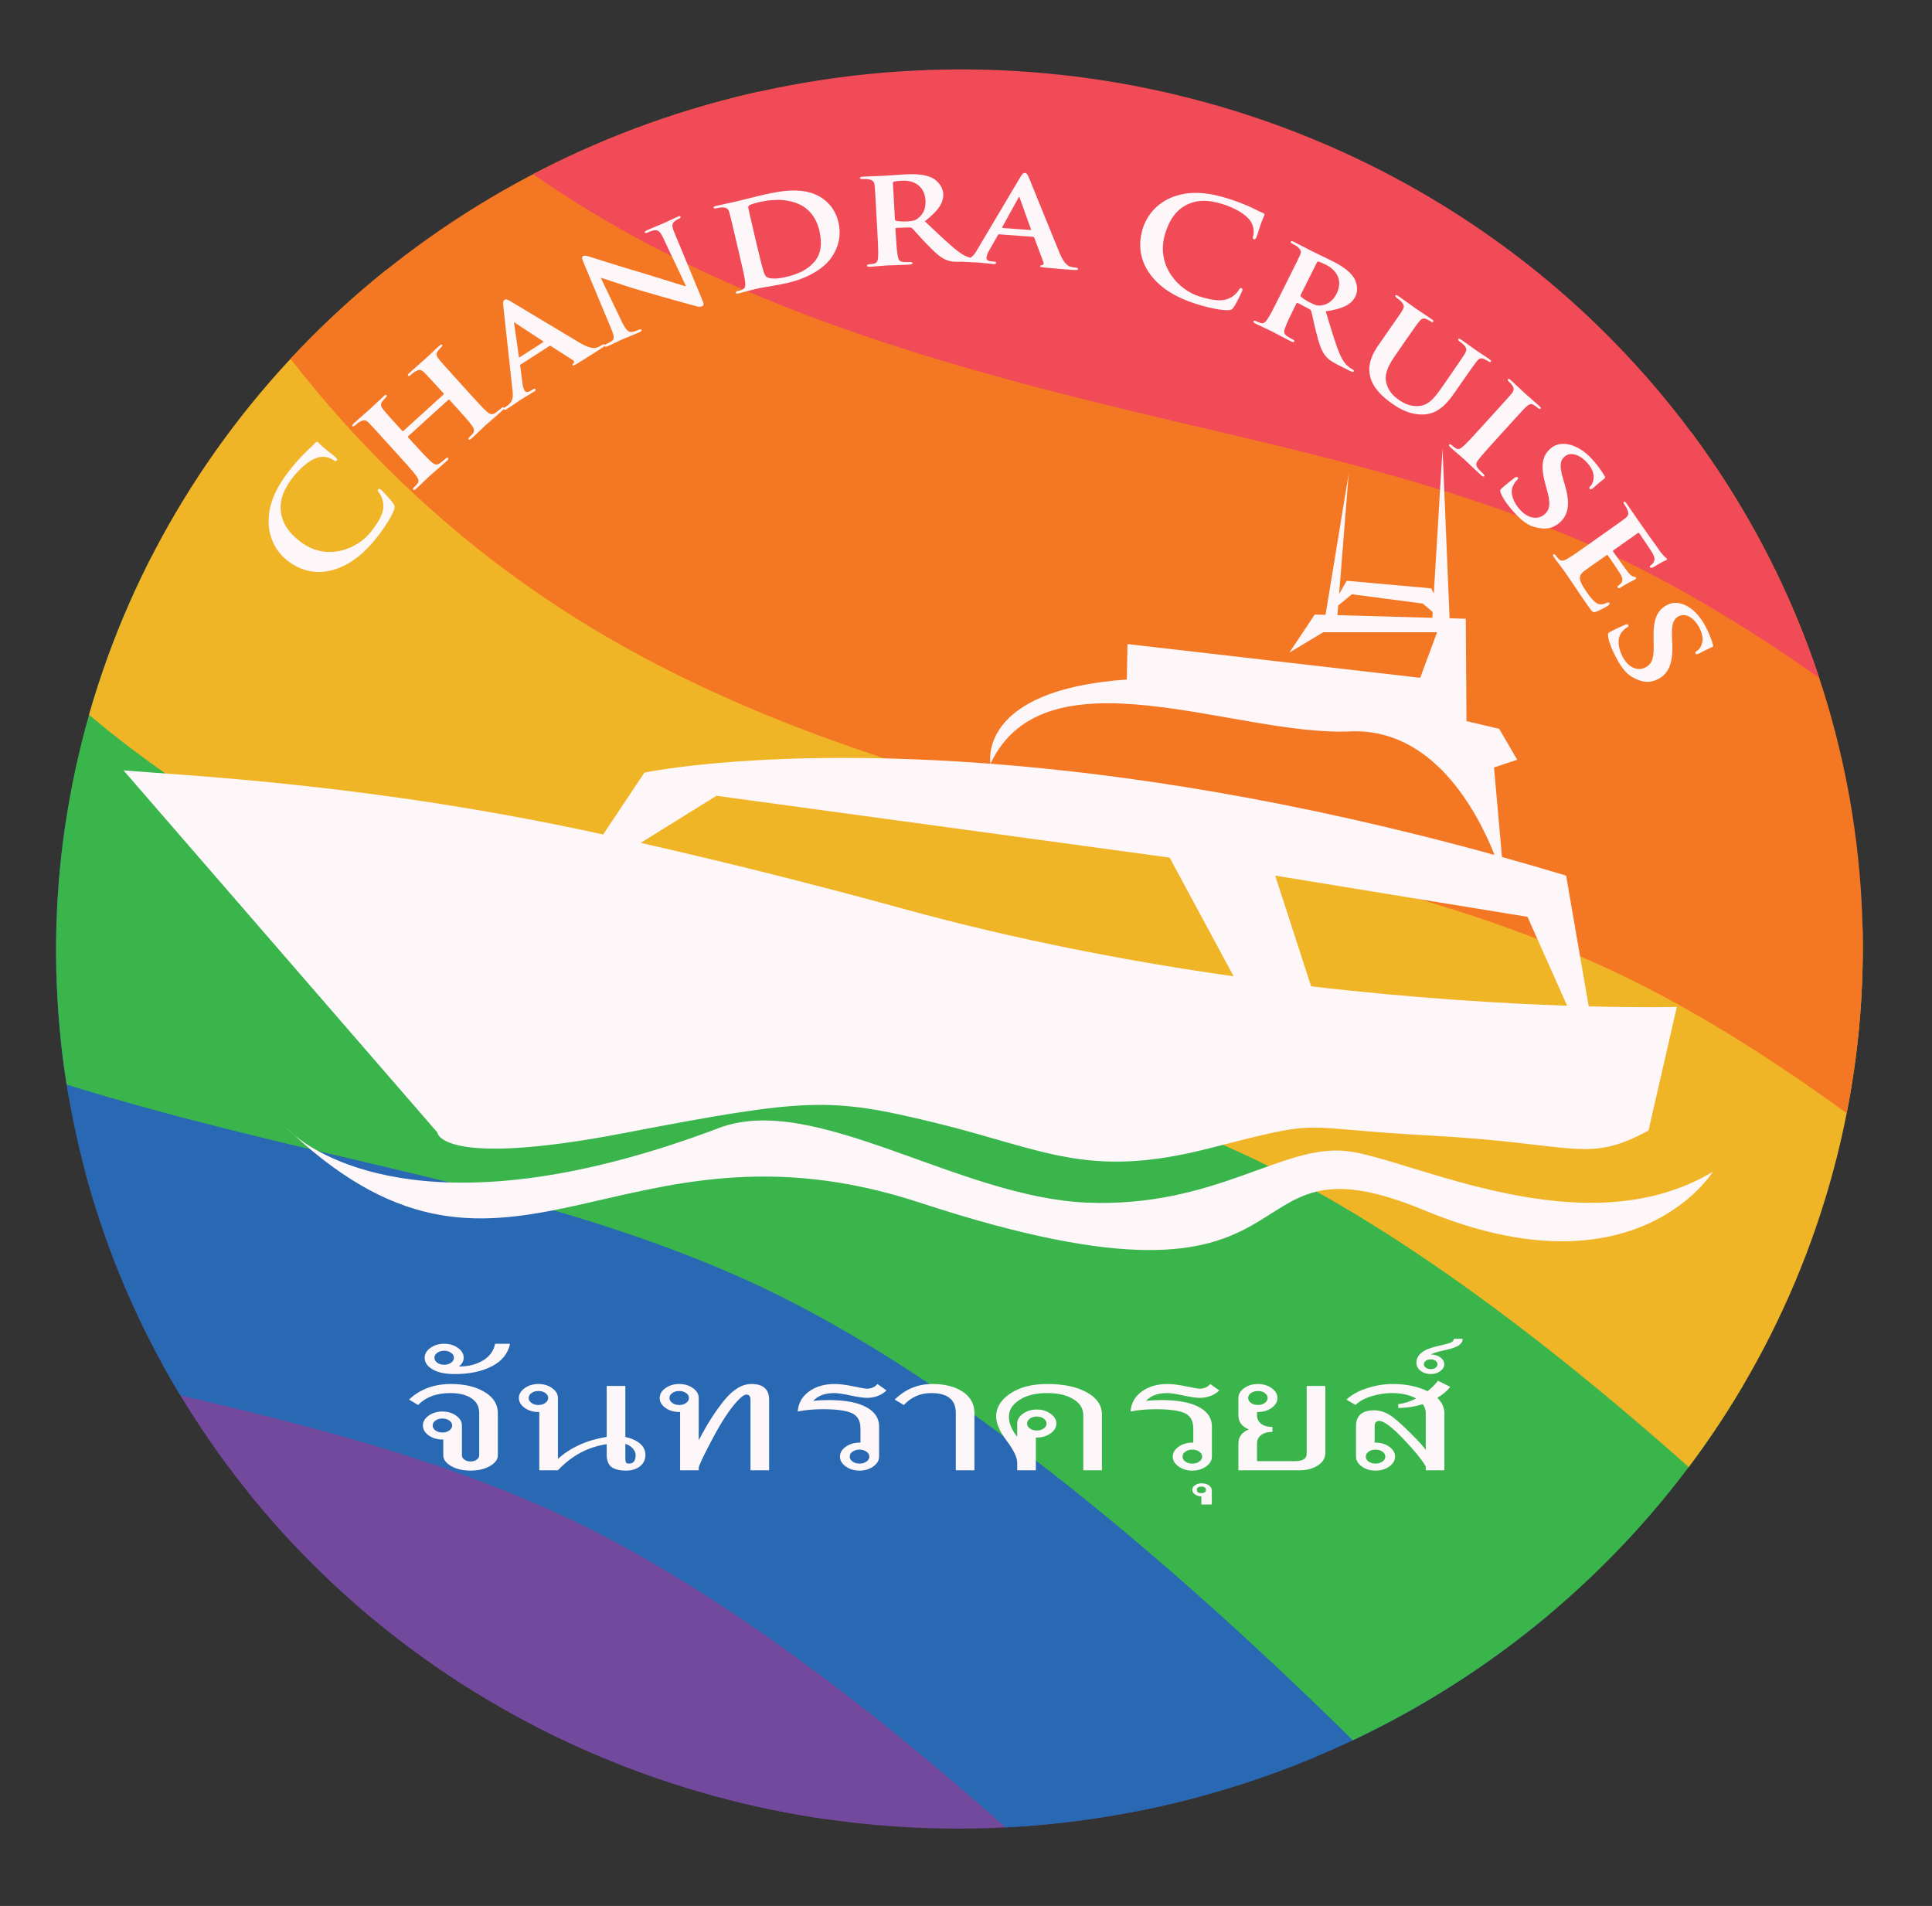 <?xml version="1.0" encoding="UTF-8" standalone="no"?> <svg xmlns="http://www.w3.org/2000/svg" xmlns:xlink="http://www.w3.org/1999/xlink" xmlns:serif="http://www.serif.com/" width="100%" height="100%" viewBox="0 0 220 217" version="1.1" xml:space="preserve" style="fill-rule:evenodd;clip-rule:evenodd;stroke-linejoin:round;stroke-miterlimit:2;"><rect x="0" y="0" width="220" height="217" fill="#333333" stroke="none"/> <g transform="matrix(1,0,0,1,-1269,-490)"> <g id="Artboard4" transform="matrix(1,0,0,1,-0.219,-0.191)"> <rect x="1269.22" y="490.191" width="219.804" height="216.151" style="fill:none;"></rect> <g transform="matrix(-0.18,-0.94,1.028,-0.188,1296.33,714.431)"> <ellipse cx="103.983" cy="98.112" rx="104.705" ry="98.371" style="fill:none;"></ellipse> <clipPath id="_clip1"> <ellipse cx="103.983" cy="98.112" rx="104.705" ry="98.371"></ellipse> </clipPath> <g clip-path="url(#_clip1)"> <g transform="matrix(-1.224,6.127,-9.14,-1.597,6732.53,-4678.48)"> <clipPath id="_clip2"> <path d="M902.934,597.81C904.275,599.903 906.015,601.838 908.824,603.242C913.856,605.758 920.631,605.691 926.662,607.702C932.499,609.648 939.853,614.802 946.537,620.675"></path> </clipPath> <g clip-path="url(#_clip2)"> <g> <path d="M902.934,597.81C904.275,599.903 906.015,601.838 908.824,603.242C913.856,605.758 920.631,605.691 926.662,607.702C932.499,609.648 939.853,614.802 946.537,620.675" style="fill:rgb(114,73,157);"></path> </g> </g> <path d="M898.75,599.25C897.666,597.558 898.661,595.538 900.97,594.743C903.279,593.949 906.034,594.678 907.119,596.371C908.114,597.925 909.342,599.4 911.429,600.443C913.491,601.474 915.94,601.919 918.462,602.37C921.813,602.968 925.291,603.522 928.575,604.617C934.863,606.713 942.887,612.179 950.086,618.504C951.721,619.94 951.457,622.079 949.498,623.277C947.539,624.475 944.622,624.281 942.988,622.845C936.818,617.425 930.136,612.582 924.749,610.786C922.002,609.871 919.077,609.454 916.275,608.954C912.643,608.306 909.189,607.526 906.219,606.041C902.688,604.276 900.435,601.882 898.75,599.25Z" style="fill:rgb(114,73,157);"></path> </g> <g transform="matrix(-1.224,6.127,-9.14,-1.597,6761.26,-4647.29)"> <path d="M902.934,597.81C904.275,599.903 906.015,601.838 908.824,603.242C913.856,605.758 920.631,605.691 926.662,607.702C932.499,609.648 939.853,614.802 946.537,620.675" style="fill:rgb(41,105,179);"></path> <path d="M898.75,599.25C897.666,597.558 898.661,595.538 900.97,594.743C903.279,593.949 906.034,594.678 907.119,596.371C908.114,597.925 909.342,599.4 911.429,600.443C913.491,601.474 915.94,601.919 918.462,602.37C921.813,602.968 925.291,603.522 928.575,604.617C934.863,606.713 942.887,612.179 950.086,618.504C951.721,619.94 951.457,622.079 949.498,623.277C947.539,624.475 944.622,624.281 942.988,622.845C936.818,617.425 930.136,612.582 924.749,610.786C922.002,609.871 919.077,609.454 916.275,608.954C912.643,608.306 909.189,607.526 906.219,606.041C902.688,604.276 900.435,601.882 898.75,599.25Z" style="fill:rgb(41,105,179);"></path> </g> <g transform="matrix(-1.224,6.127,-9.14,-1.597,6784.14,-4621.8)"> <path d="M898.75,599.25C897.666,597.558 898.661,595.538 900.97,594.743C903.279,593.949 906.034,594.678 907.119,596.371C908.114,597.925 909.342,599.4 911.429,600.443C913.491,601.474 915.94,601.919 918.462,602.37C921.813,602.968 925.291,603.522 928.575,604.617C934.863,606.713 942.887,612.179 950.086,618.504C951.721,619.94 951.457,622.079 949.498,623.277C947.539,624.475 944.622,624.281 942.988,622.845C936.818,617.425 930.136,612.582 924.749,610.786C922.002,609.871 919.077,609.454 916.275,608.954C912.643,608.306 909.189,607.526 906.219,606.041C902.688,604.276 900.435,601.882 898.75,599.25Z" style="fill:rgb(58,181,76);"></path> </g> <g transform="matrix(-1.224,6.127,-9.14,-1.597,6788.87,-4566.84)"> <path d="M898.75,599.25C897.666,597.558 898.661,595.538 900.97,594.743C903.279,593.949 906.034,594.678 907.119,596.371C908.114,597.925 909.342,599.4 911.429,600.443C913.491,601.474 915.94,601.919 918.462,602.37C921.813,602.968 925.291,603.522 928.575,604.617C934.863,606.713 942.887,612.179 950.086,618.504C951.721,619.94 951.457,622.079 949.498,623.277C947.539,624.475 944.622,624.281 942.988,622.845C936.818,617.425 930.136,612.582 924.749,610.786C922.002,609.871 919.077,609.454 916.275,608.954C912.643,608.306 909.189,607.526 906.219,606.041C902.688,604.276 900.435,601.882 898.75,599.25Z" style="fill:rgb(240,180,39);"></path> </g> <g transform="matrix(-1.224,6.127,-9.14,-1.597,6802.64,-4523.88)"> <path d="M898.75,599.25C897.666,597.558 898.661,595.538 900.97,594.743C903.279,593.949 906.034,594.678 907.119,596.371C908.114,597.925 909.342,599.4 911.429,600.443C913.491,601.474 915.94,601.919 918.462,602.37C921.813,602.968 925.291,603.522 928.575,604.617C934.863,606.713 942.887,612.179 950.086,618.504C951.721,619.94 951.457,622.079 949.498,623.277C947.539,624.475 944.622,624.281 942.988,622.845C936.818,617.425 930.136,612.582 924.749,610.786C922.002,609.871 919.077,609.454 916.275,608.954C912.643,608.306 909.189,607.526 906.219,606.041C902.688,604.276 900.435,601.882 898.75,599.25Z" style="fill:rgb(244,120,36);"></path> </g> <g transform="matrix(-1.224,6.127,-9.14,-1.597,6851.3,-4515.37)"> <path d="M898.75,599.25C897.666,597.558 898.661,595.538 900.97,594.743C903.279,593.949 906.034,594.678 907.119,596.371C908.114,597.925 909.342,599.4 911.429,600.443C913.491,601.474 915.94,601.919 918.462,602.37C921.813,602.968 925.291,603.522 928.575,604.617C934.863,606.713 942.887,612.179 950.086,618.504C951.721,619.94 951.457,622.079 949.498,623.277C947.539,624.475 944.622,624.281 942.988,622.845C936.818,617.425 930.136,612.582 924.749,610.786C922.002,609.871 919.077,609.454 916.275,608.954C912.643,608.306 909.189,607.526 906.219,606.041C902.688,604.276 900.435,601.882 898.75,599.25Z" style="fill:rgb(240,75,87);"></path> </g> </g> </g> <g transform="matrix(1.117,0,0,1.117,1269.01,490.93)"> <path d="M61.675,84.397L65.879,78.091C65.879,78.091 78.358,75.444 101.159,77.185C114.766,78.224 132.049,80.826 152.551,86.485C150.72,81.899 146.207,73.509 137.795,73.891C126.247,74.416 106.78,65.255 101.159,77.185C101.159,77.185 99.712,69.661 115.059,68.603L115.126,64.988L144.969,68.428L146.69,63.784L135.079,63.784L131.639,65.848L134.219,61.977L135.318,62.008L137.677,47.646L136.703,59.869L137.487,58.537L146.087,59.311L146.355,59.836L147.245,45.066L147.962,62.361L149.614,62.407L149.686,72.84C150.772,73.09 151.883,73.353 153.018,73.629L154.856,76.778L152.493,77.566L153.305,86.695C155.449,87.292 157.629,87.923 159.843,88.589L162.146,101.916C167.825,102.065 171.129,101.975 171.129,101.975L168.241,114.573C161.942,117.986 160.892,115.886 146.194,115.098C131.496,114.311 135.696,113.261 123.36,116.411C111.024,119.56 106.605,116.478 95.538,113.786C84.789,111.171 82.549,111.232 63.78,114.836C44.99,118.444 44.759,114.753 44.759,114.753L12.78,77.863C19.572,78.429 38.291,79.266 61.675,84.397ZM159.948,101.85L155.906,92.789L130.184,88.589L133.848,99.875C144.327,101.095 153.385,101.626 159.948,101.85ZM125.952,98.855L119.423,86.752L73.228,80.453L65.499,85.25C73.658,87.1 82.644,89.326 92.388,92.001C104.007,95.191 115.494,97.369 125.952,98.855ZM146.206,62.312L146.242,61.724L145.227,60.859L138.003,59.913L136.608,61.056L136.53,62.042L146.206,62.312ZM30.099,114.969C29.62,114.567 29.396,114.311 29.396,114.311C29.632,114.535 29.866,114.755 30.099,114.969ZM30.099,114.969C32.977,117.383 45.079,125.061 73.491,114.311C83.202,110.636 97.9,121.398 111.024,121.923C124.147,122.448 130.971,115.886 137.533,116.673C144.094,117.461 161.68,126.647 174.803,118.773C174.803,118.773 166.929,131.634 145.407,122.71C123.885,113.786 136.991,136.058 93.963,121.923C63.221,111.823 52.105,135.215 30.099,114.969Z" style="fill:rgb(254,247,250);"></path> </g> <g transform="matrix(0.65,0,0,0.54,1278.19,537.78)"> <path d="M73.413,218.72C73.413,219.592 72.95,220.346 72.024,220.984C71.098,221.621 69.969,221.939 68.635,221.939C67.288,221.939 66.155,221.621 65.236,220.984C64.317,220.346 63.857,219.592 63.857,218.72L63.857,215.383L63.702,215.383C62.77,215.383 61.967,215.093 61.294,214.511C60.62,213.93 60.284,213.237 60.284,212.432C60.284,211.627 60.62,210.934 61.294,210.353C61.967,209.772 62.77,209.481 63.702,209.481C64.634,209.481 65.437,209.772 66.11,210.353C66.783,210.934 67.12,211.627 67.12,212.432L67.12,218.72C67.12,219.078 67.269,219.382 67.567,219.634C67.865,219.885 68.221,220.011 68.635,220.011C69.049,220.011 69.405,219.885 69.703,219.634C70.001,219.382 70.15,219.078 70.15,218.72L70.15,209.783C70.15,208.441 69.693,207.407 68.781,206.681C67.868,205.954 66.628,205.591 65.061,205.591C62.666,205.591 60.795,206.429 59.449,208.106L57.856,206.966C59.772,204.775 62.226,203.679 65.217,203.679C67.573,203.679 69.528,204.238 71.082,205.356C72.636,206.474 73.413,207.961 73.413,209.816L73.413,218.72ZM63.702,213.908C64.181,213.908 64.586,213.762 64.916,213.472C65.246,213.181 65.411,212.834 65.411,212.432C65.411,212.018 65.246,211.669 64.916,211.384C64.586,211.099 64.181,210.956 63.702,210.956C63.223,210.956 62.818,211.099 62.488,211.384C62.158,211.669 61.993,212.018 61.993,212.432C61.993,212.834 62.158,213.181 62.488,213.472C62.818,213.762 63.223,213.908 63.702,213.908ZM75.549,195.195C75.2,197.252 74.144,198.83 72.383,199.932C70.622,201.033 68.454,201.583 65.877,201.583C64.207,201.583 62.909,201.253 61.983,200.594C61.057,199.934 60.594,199.118 60.594,198.146C60.594,197.341 60.931,196.648 61.604,196.067C62.278,195.485 63.08,195.195 64.013,195.195C64.945,195.195 65.748,195.485 66.421,196.067C67.094,196.648 67.431,197.341 67.431,198.146C67.431,198.828 67.152,199.443 66.596,199.99C68.253,199.99 69.668,199.56 70.839,198.699C72.011,197.838 72.707,196.67 72.927,195.195L75.549,195.195ZM64.013,199.621C64.492,199.621 64.896,199.479 65.226,199.194C65.557,198.909 65.722,198.559 65.722,198.146C65.722,197.732 65.557,197.383 65.226,197.098C64.896,196.813 64.492,196.67 64.013,196.67C63.534,196.67 63.129,196.813 62.799,197.098C62.469,197.383 62.304,197.732 62.304,198.146C62.304,198.559 62.469,198.909 62.799,199.194C63.129,199.479 63.534,199.621 64.013,199.621ZM95.748,214.83C98.091,215.523 99.263,216.792 99.263,218.636C99.263,219.631 98.946,220.43 98.311,221.034C97.677,221.638 96.881,221.939 95.922,221.939C94.757,221.939 93.893,221.688 93.33,221.185C92.766,220.682 92.485,219.799 92.485,218.536L92.485,216.372C89.222,216.931 86.373,218.765 83.939,221.872L80.676,221.872L80.676,209.581L80.521,209.581C79.589,209.581 78.786,209.291 78.113,208.71C77.439,208.128 77.103,207.435 77.103,206.63C77.103,205.825 77.439,205.132 78.113,204.551C78.786,203.97 79.589,203.679 80.521,203.679C81.453,203.679 82.256,203.97 82.929,204.551C83.603,205.132 83.939,205.825 83.939,206.63L83.939,219.475C86.153,217.06 89.002,215.512 92.485,214.83L92.485,204.082L95.748,204.082L95.748,214.83ZM97.554,218.636C97.554,218.178 97.382,217.717 97.039,217.253C96.696,216.789 96.266,216.473 95.748,216.305L95.748,219.257C95.748,219.782 95.79,220.114 95.874,220.254C95.958,220.394 96.13,220.464 96.389,220.464C97.165,220.464 97.554,219.855 97.554,218.636ZM80.521,208.106C81,208.106 81.405,207.961 81.735,207.67C82.065,207.379 82.23,207.033 82.23,206.63C82.23,206.217 82.065,205.867 81.735,205.582C81.405,205.297 81,205.155 80.521,205.155C80.042,205.155 79.637,205.297 79.307,205.582C78.977,205.867 78.812,206.217 78.812,206.63C78.812,207.033 78.977,207.379 79.307,207.67C79.637,207.961 80.042,208.106 80.521,208.106ZM120.937,221.872L117.675,221.872L117.675,206.999C117.675,206.273 117.435,205.909 116.956,205.909C116.736,205.909 116.438,206.094 116.063,206.463C115.687,206.832 115.221,207.43 114.664,208.257C114.108,209.084 113.496,210.132 112.829,211.401C112.162,212.67 111.291,214.559 110.217,217.068C109.142,219.578 108.605,221.017 108.605,221.386L108.605,221.872L105.342,221.872L105.342,209.581L105.187,209.581C104.254,209.581 103.452,209.291 102.778,208.71C102.105,208.128 101.768,207.435 101.768,206.63C101.768,205.825 102.105,205.132 102.778,204.551C103.452,203.97 104.254,203.679 105.187,203.679C106.119,203.679 106.922,203.97 107.595,204.551C108.268,205.132 108.605,205.825 108.605,206.63L108.605,215.551C110.029,212.231 111.518,209.422 113.072,207.125C114.625,204.828 116.212,203.679 117.83,203.679C119.902,203.679 120.937,204.786 120.937,206.999L120.937,221.872ZM105.187,208.106C105.666,208.106 106.07,207.961 106.4,207.67C106.731,207.379 106.896,207.033 106.896,206.63C106.896,206.217 106.731,205.867 106.4,205.582C106.07,205.297 105.666,205.155 105.187,205.155C104.707,205.155 104.303,205.297 103.973,205.582C103.643,205.867 103.477,206.217 103.477,206.63C103.477,207.033 103.643,207.379 103.973,207.67C104.303,207.961 104.707,208.106 105.187,208.106ZM141.505,205.037C140.586,206.077 139.433,206.597 138.048,206.597C137.452,206.597 136.494,206.429 135.174,206.094C133.853,205.758 132.927,205.591 132.396,205.591C130.713,205.591 129.47,206.144 128.667,207.251C129.47,207.128 130.357,207.066 131.328,207.066C134.228,207.066 136.433,207.558 137.941,208.542C139.45,209.526 140.204,210.878 140.204,212.6L140.204,218.988C140.204,219.793 139.864,220.486 139.184,221.067C138.504,221.649 137.705,221.939 136.786,221.939C135.853,221.939 135.047,221.649 134.368,221.067C133.688,220.486 133.348,219.793 133.348,218.988C133.348,218.183 133.688,217.49 134.368,216.909C135.047,216.328 135.853,216.037 136.786,216.037L136.941,216.037L136.941,213.052C136.941,211.42 136.423,210.336 135.387,209.799C134.351,209.263 132.694,208.995 130.415,208.995C128.745,208.995 127.256,209.157 125.948,209.481C126.065,207.703 126.728,206.292 127.939,205.247C129.15,204.202 130.635,203.679 132.396,203.679C133.29,203.679 134.39,203.844 135.698,204.174C137.006,204.504 137.789,204.668 138.048,204.668C138.838,204.668 139.459,204.339 139.912,203.679L141.505,205.037ZM136.786,220.464C137.252,220.464 137.653,220.321 137.99,220.036C138.326,219.751 138.495,219.402 138.495,218.988C138.495,218.575 138.326,218.225 137.99,217.94C137.653,217.655 137.252,217.513 136.786,217.513C136.306,217.513 135.899,217.655 135.562,217.94C135.225,218.225 135.057,218.575 135.057,218.988C135.057,219.402 135.225,219.751 135.562,220.036C135.899,220.321 136.306,220.464 136.786,220.464ZM156.906,221.872L153.644,221.872L153.644,209.783C153.644,206.988 152.206,205.591 149.332,205.591C147.442,205.591 145.843,206.429 144.535,208.106L142.942,206.966C144.794,204.775 146.982,203.679 149.507,203.679C151.734,203.679 153.524,204.227 154.877,205.322C156.23,206.418 156.906,207.916 156.906,209.816L156.906,221.872ZM179.241,221.872L175.978,221.872L175.978,210.235C175.978,208.849 175.399,207.729 174.24,206.873C173.081,206.018 171.557,205.591 169.666,205.591C167.634,205.591 166.005,206.074 164.782,207.041C163.558,208.008 162.947,209.173 162.947,210.537C162.947,211.968 163.432,213.388 164.403,214.796L164.403,212.013C164.403,211.208 164.743,210.515 165.423,209.934C166.103,209.352 166.909,209.062 167.841,209.062C168.76,209.062 169.56,209.352 170.239,209.934C170.919,210.515 171.259,211.208 171.259,212.013C171.259,212.818 170.919,213.511 170.239,214.092C169.56,214.673 168.76,214.964 167.841,214.964L167.666,214.964L167.666,221.872L164.403,221.872L164.403,220.296C164.403,219.167 163.788,217.619 162.558,215.651C161.328,213.684 160.713,211.979 160.713,210.537C160.713,208.626 161.542,207.005 163.199,205.675C164.856,204.344 167.012,203.679 169.666,203.679C172.541,203.679 174.855,204.269 176.61,205.448C178.364,206.628 179.241,208.19 179.241,210.135L179.241,221.872ZM167.841,213.488C168.307,213.488 168.708,213.346 169.045,213.061C169.382,212.776 169.55,212.426 169.55,212.013C169.55,211.61 169.382,211.264 169.045,210.973C168.708,210.683 168.307,210.537 167.841,210.537C167.362,210.537 166.957,210.683 166.627,210.973C166.297,211.264 166.132,211.61 166.132,212.013C166.132,212.426 166.297,212.776 166.627,213.061C166.957,213.346 167.362,213.488 167.841,213.488ZM199.809,205.037C198.889,206.077 197.737,206.597 196.352,206.597C195.756,206.597 194.798,206.429 193.477,206.094C192.157,205.758 191.231,205.591 190.7,205.591C189.017,205.591 187.774,206.144 186.971,207.251C187.774,207.128 188.661,207.066 189.632,207.066C192.532,207.066 194.736,207.558 196.245,208.542C197.753,209.526 198.508,210.878 198.508,212.6L198.508,218.988C198.508,219.793 198.168,220.486 197.488,221.067C196.808,221.649 196.009,221.939 195.089,221.939C194.157,221.939 193.351,221.649 192.671,221.067C191.992,220.486 191.652,219.793 191.652,218.988C191.652,218.183 191.992,217.49 192.671,216.909C193.351,216.328 194.157,216.037 195.089,216.037L195.245,216.037L195.245,213.052C195.245,211.42 194.727,210.336 193.691,209.799C192.655,209.263 190.998,208.995 188.719,208.995C187.049,208.995 185.56,209.157 184.252,209.481C184.369,207.703 185.032,206.292 186.243,205.247C187.453,204.202 188.939,203.679 190.7,203.679C191.593,203.679 192.694,203.844 194.002,204.174C195.309,204.504 196.093,204.668 196.352,204.668C197.142,204.668 197.763,204.339 198.216,203.679L199.809,205.037ZM195.089,220.464C195.555,220.464 195.957,220.321 196.293,220.036C196.63,219.751 196.798,219.402 196.798,218.988C196.798,218.575 196.63,218.225 196.293,217.94C195.957,217.655 195.555,217.513 195.089,217.513C194.61,217.513 194.202,217.655 193.866,217.94C193.529,218.225 193.361,218.575 193.361,218.988C193.361,219.402 193.529,219.751 193.866,220.036C194.202,220.321 194.61,220.464 195.089,220.464ZM198.488,229.083L196.662,229.083L196.662,227.372C196.235,227.372 195.863,227.235 195.546,226.961C195.229,226.688 195.07,226.366 195.07,225.997C195.07,225.617 195.229,225.293 195.546,225.025C195.863,224.756 196.235,224.622 196.662,224.622C197.219,224.622 197.663,224.768 197.993,225.058C198.323,225.349 198.488,225.718 198.488,226.165L198.488,229.083ZM196.662,226.685C197.193,226.685 197.459,226.456 197.459,225.997C197.459,225.539 197.193,225.31 196.662,225.31C196.132,225.31 195.866,225.539 195.866,225.997C195.866,226.456 196.132,226.685 196.662,226.685ZM218.376,218.2C218.376,219.296 217.936,220.182 217.055,220.858C216.175,221.534 215.107,221.872 213.851,221.872L203.149,221.872L203.149,216.272C203.149,214.852 203.758,213.846 204.975,213.254C203.758,212.661 203.149,211.655 203.149,210.235L203.149,206.63C203.149,205.825 203.486,205.132 204.159,204.551C204.833,203.97 205.635,203.679 206.568,203.679C207.5,203.679 208.303,203.97 208.976,204.551C209.649,205.132 209.986,205.825 209.986,206.63C209.986,207.435 209.649,208.128 208.976,208.71C208.303,209.291 207.5,209.581 206.568,209.581L206.412,209.581L206.412,210.269C206.412,211.029 206.655,211.63 207.14,212.072C207.626,212.513 208.283,212.734 209.112,212.734L209.112,213.773C208.283,213.773 207.626,213.994 207.14,214.436C206.655,214.877 206.412,215.478 206.412,216.238L206.412,219.944L213.054,219.944C214.427,219.944 215.113,219.43 215.113,218.401L215.113,204.082L218.376,204.082L218.376,218.2ZM206.568,208.106C207.047,208.106 207.451,207.961 207.781,207.67C208.112,207.379 208.277,207.033 208.277,206.63C208.277,206.217 208.112,205.867 207.781,205.582C207.451,205.297 207.047,205.155 206.568,205.155C206.088,205.155 205.684,205.297 205.354,205.582C205.023,205.867 204.858,206.217 204.858,206.63C204.858,207.033 205.023,207.379 205.354,207.67C205.684,207.961 206.088,208.106 206.568,208.106ZM239.235,221.872L235.972,221.872L235.972,221.051C235.221,219.519 233.871,217.538 231.922,215.106C229.974,212.675 228.605,211.459 227.815,211.459C227.284,211.459 227.019,211.828 227.019,212.566L227.019,216.037L227.174,216.037C228.106,216.037 228.909,216.328 229.582,216.909C230.255,217.49 230.592,218.183 230.592,218.988C230.592,219.793 230.255,220.486 229.582,221.067C228.909,221.649 228.106,221.939 227.174,221.939C226.242,221.939 225.439,221.649 224.766,221.067C224.092,220.486 223.756,219.793 223.756,218.988L223.756,212.566C223.756,210.342 224.817,209.229 226.941,209.229C227.795,209.229 228.634,209.509 229.456,210.068C230.278,210.627 231.524,211.907 233.195,213.908C234.865,215.909 235.791,217.144 235.972,217.613L235.972,209.783C235.972,209.112 235.797,208.497 235.448,207.938C234.023,208.464 232.593,208.726 231.155,208.726L231.155,207.938C232.204,207.771 233.253,207.368 234.302,206.731C233.123,205.971 231.719,205.591 230.087,205.591C228.87,205.591 227.653,205.817 226.436,206.27C225.219,206.723 224.299,207.335 223.678,208.106L222.085,206.966C222.966,205.96 224.16,205.16 225.669,204.568C227.177,203.975 228.702,203.679 230.243,203.679C232.508,203.679 234.522,204.182 236.283,205.188C237.034,204.495 237.642,203.763 238.108,202.992L240.264,204.283C239.707,205.144 238.95,205.915 237.992,206.597C238.82,207.569 239.235,208.642 239.235,209.816L239.235,221.872ZM227.174,220.464C227.653,220.464 228.058,220.321 228.388,220.036C228.718,219.751 228.883,219.402 228.883,218.988C228.883,218.575 228.718,218.225 228.388,217.94C228.058,217.655 227.653,217.513 227.174,217.513C226.695,217.513 226.29,217.655 225.96,217.94C225.63,218.225 225.465,218.575 225.465,218.988C225.465,219.402 225.63,219.751 225.96,220.036C226.29,220.321 226.695,220.464 227.174,220.464ZM242.439,194.155C242.439,194.68 242.219,195.133 241.779,195.513C241.339,195.893 240.491,196.245 239.235,196.57C237.979,196.894 237.183,197.19 236.846,197.458C237.493,197.458 238.05,197.66 238.516,198.062C238.982,198.464 239.215,198.951 239.215,199.521C239.215,200.08 238.982,200.563 238.516,200.971C238.05,201.379 237.493,201.583 236.846,201.583C236.16,201.583 235.571,201.357 235.078,200.904C234.586,200.451 234.34,199.873 234.34,199.169C234.34,197.525 235.532,196.38 237.914,195.731C239.118,195.407 239.914,195.153 240.303,194.968C240.691,194.784 240.886,194.513 240.886,194.155L242.439,194.155ZM236.846,200.544C237.183,200.544 237.464,200.446 237.691,200.25C237.917,200.055 238.031,199.811 238.031,199.521C238.031,199.23 237.917,198.984 237.691,198.783C237.464,198.582 237.183,198.481 236.846,198.481C236.509,198.481 236.224,198.582 235.991,198.783C235.758,198.984 235.642,199.23 235.642,199.521C235.642,199.811 235.758,200.055 235.991,200.25C236.224,200.446 236.509,200.544 236.846,200.544Z" style="fill:rgb(254,247,250);"></path> </g> <g transform="matrix(1,0,0,1,824.817,438.749)"> <path d="M501.769,98.003C501.739,98.054 501.69,98.11 501.625,98.169C500.843,98.879 500.016,99.566 499.687,99.865C499.413,100.114 498.593,100.919 498.126,101.343C497.961,101.492 497.833,101.544 497.769,101.473C497.726,101.426 497.728,101.318 497.865,101.193C498.058,101.019 498.184,100.882 498.273,100.759C498.477,100.487 498.373,100.235 498.146,99.902C497.813,99.425 497.115,98.654 496.276,97.729L495.577,96.959C495.545,96.923 495.482,96.937 495.454,96.962L490.895,101.097C490.854,101.134 490.824,101.183 490.867,101.231L491.566,102.001C492.404,102.926 493.117,103.684 493.57,104.073C493.869,104.32 494.11,104.448 494.51,104.171C494.696,104.046 494.982,103.809 495.16,103.647C495.297,103.522 495.406,103.531 495.448,103.578C495.512,103.649 495.448,103.771 495.297,103.908C494.515,104.618 493.647,105.343 493.304,105.654C493.03,105.903 492.265,106.659 491.784,107.094C491.633,107.231 491.519,107.271 491.455,107.2C491.412,107.153 491.4,107.057 491.551,106.92C491.73,106.758 491.856,106.622 491.944,106.498C492.148,106.227 492.045,105.975 491.817,105.641C491.485,105.164 490.765,104.37 489.926,103.445L488.314,101.668C486.927,100.139 486.669,99.854 486.365,99.546C486.026,99.228 485.819,99.22 485.349,99.474C485.231,99.538 485.014,99.712 484.836,99.874C484.712,99.986 484.598,100.026 484.534,99.955C484.47,99.885 484.545,99.774 484.71,99.625C485.355,99.039 486.171,98.34 486.5,98.041C486.788,97.78 487.604,96.999 488.085,96.563C488.25,96.414 488.354,96.362 488.418,96.433C488.482,96.504 488.445,96.601 488.294,96.738C488.198,96.825 488.099,96.937 487.983,97.085C487.696,97.431 487.729,97.661 488.024,98.042C488.287,98.387 488.621,98.754 490.008,100.284L490.201,100.497C490.255,100.557 490.307,100.531 490.348,100.494L494.908,96.359C494.935,96.334 494.965,96.285 494.912,96.225L494.718,96.012C493.331,94.482 492.984,94.127 492.68,93.819C492.34,93.501 492.134,93.493 491.663,93.747C491.545,93.811 491.329,93.986 491.164,94.135C491.027,94.26 490.926,94.287 490.862,94.216C490.798,94.146 490.859,94.047 491.037,93.885C491.683,93.3 492.554,92.551 492.869,92.265C493.157,92.004 493.933,91.26 494.399,90.836C494.578,90.675 494.681,90.623 494.746,90.694C494.81,90.765 494.759,90.875 494.622,90.999C494.526,91.086 494.427,91.198 494.297,91.358C494.025,91.692 494.057,91.922 494.353,92.302C494.616,92.647 494.874,92.932 496.261,94.461L497.872,96.238C498.711,97.163 499.432,97.957 499.884,98.346C500.184,98.593 500.424,98.721 500.838,98.432C501.024,98.307 501.296,98.082 501.488,97.908C501.612,97.795 501.734,97.792 501.776,97.839C501.791,97.856 501.799,97.876 501.801,97.898C501.817,97.877 501.839,97.857 501.869,97.838C501.994,97.758 502.141,97.645 502.266,97.565C502.837,97.083 502.846,96.583 502.755,95.823L501.717,86.318C501.665,85.895 501.688,85.69 501.828,85.6C502.031,85.47 502.163,85.538 502.467,85.704C503.201,86.126 508.501,89.339 510.484,90.508C511.677,91.199 512.161,91.097 512.446,90.99C512.666,90.887 512.83,90.801 512.986,90.701C513.111,90.62 513.199,90.621 513.25,90.701C513.259,90.713 513.264,90.726 513.267,90.739C513.299,90.696 513.353,90.654 513.422,90.623C513.626,90.534 513.891,90.4 514.075,90.267C514.427,90.007 514.33,89.648 513.87,88.557L510.762,81.114C510.653,80.865 510.677,80.645 510.83,80.578C511.016,80.496 511.303,80.597 511.653,80.705C511.91,80.784 515.017,81.779 517.992,82.654C519.389,83.071 522.145,83.958 522.443,84.036L522.511,84.007L519.925,78.537C519.573,77.782 519.341,77.622 518.933,77.662C518.681,77.685 518.325,77.842 518.121,77.931C517.935,78.013 517.858,77.977 517.826,77.904C517.782,77.803 517.928,77.721 518.148,77.624C518.928,77.281 519.739,76.958 520.062,76.816C520.232,76.741 520.781,76.468 521.51,76.147C521.714,76.058 521.856,76.013 521.901,76.114C521.933,76.187 521.873,76.282 521.704,76.357C521.551,76.424 521.432,76.476 521.265,76.602C520.903,76.884 520.88,77.156 521.172,77.866L524.452,85.792C524.575,86.071 524.507,86.24 524.388,86.292C524.133,86.405 523.871,86.363 523.659,86.298C522.398,85.961 519.857,85.242 517.725,84.625C515.505,83.993 513.265,83.176 512.88,83.083L512.829,83.105L515.232,88.115C515.691,89.067 516.006,89.278 516.333,89.239C516.62,89.201 516.914,89.089 517.152,88.985C517.321,88.91 517.432,88.931 517.464,89.004C517.508,89.106 517.386,89.194 517.182,89.284C516.216,89.708 515.502,89.972 515.231,90.091C515.096,90.15 514.403,90.505 513.639,90.841C513.435,90.93 513.293,90.975 513.242,90.859C513.238,90.85 513.236,90.842 513.235,90.832C513.176,90.906 513.03,91.012 512.735,91.201C512.252,91.512 511.254,92.153 510.083,92.867C509.825,93.013 509.669,93.114 509.617,93.033C509.575,92.966 509.58,92.906 509.712,92.803C509.797,92.729 509.821,92.561 509.672,92.467L507.133,90.844C507.058,90.796 507.003,90.813 506.94,90.853L503.713,92.925C503.635,92.975 503.628,92.999 503.64,93.086L503.893,95.093C503.935,95.466 504.054,95.789 504.14,95.923C504.27,96.125 504.473,96.167 504.894,95.896L505.097,95.766C505.268,95.656 505.334,95.689 505.376,95.756C505.437,95.85 505.376,95.927 505.235,96.017C504.783,96.307 504.119,96.679 503.683,96.959C503.542,97.049 502.834,97.558 502.117,98.019C501.946,98.129 501.85,98.152 501.79,98.059C501.779,98.041 501.772,98.023 501.769,98.003ZM503.588,92.114L506.239,90.412C506.301,90.372 506.3,90.335 506.258,90.305L503.097,88.228C503.055,88.197 502.995,88.138 502.964,88.158C502.917,88.188 502.946,88.267 502.956,88.318L503.49,92.063C503.493,92.137 503.542,92.144 503.588,92.114ZM553.943,81.239C553.084,81.282 552.648,81.226 552.224,81.063C551.505,80.798 550.86,80.192 549.895,79.187C549.207,78.488 548.472,77.614 548.257,77.418C548.16,77.343 548.066,77.332 547.955,77.338L546.491,77.387C546.416,77.391 546.363,77.426 546.367,77.506L546.378,77.698C546.447,78.96 546.524,80.014 546.629,80.586C546.707,80.982 546.795,81.234 547.299,81.27C547.541,81.289 547.894,81.286 548.097,81.274C548.227,81.267 548.305,81.342 548.309,81.406C548.314,81.501 548.187,81.556 547.984,81.567C547.039,81.619 545.687,81.647 545.446,81.661C545.132,81.678 544.099,81.781 543.451,81.817C543.248,81.828 543.134,81.786 543.129,81.691C543.125,81.628 543.177,81.545 543.38,81.534C543.621,81.521 543.805,81.495 543.951,81.454C544.281,81.372 544.359,81.111 544.393,80.709C544.435,80.129 544.376,79.058 544.307,77.812L544.176,75.416C544.062,73.355 544.041,72.971 543.999,72.541C543.936,72.079 543.78,71.944 543.255,71.844C543.124,71.819 542.845,71.819 542.605,71.832C542.438,71.841 542.325,71.8 542.319,71.705C542.314,71.609 542.442,71.571 542.683,71.557C543.534,71.51 544.571,71.483 544.904,71.465C545.458,71.435 546.937,71.323 547.437,71.296C548.474,71.239 549.663,71.253 550.559,71.699C551.036,71.945 551.758,72.595 551.808,73.506C551.863,74.512 551.247,75.444 549.718,76.634C551.244,78.087 552.458,79.255 553.486,80.048C554.115,80.534 554.581,80.712 554.9,80.787C555.223,80.606 555.44,80.289 555.687,79.861L560.57,71.641C560.783,71.271 560.925,71.121 561.091,71.134C561.331,71.152 561.396,71.285 561.539,71.6C561.872,72.379 564.177,78.132 565.06,80.258C565.597,81.528 566.046,81.737 566.337,81.823C566.575,81.873 566.759,81.902 566.943,81.916C567.091,81.927 567.161,81.98 567.154,82.075C567.146,82.186 567.052,82.211 566.442,82.165C565.869,82.123 564.686,82.035 563.321,81.902C563.027,81.865 562.842,81.851 562.849,81.756C562.855,81.677 562.895,81.632 563.063,81.628C563.175,81.621 563.295,81.501 563.233,81.336L562.179,78.512C562.148,78.43 562.094,78.41 562.02,78.404L558.195,78.121C558.102,78.114 558.083,78.129 558.04,78.206L557.036,79.961C556.845,80.284 556.746,80.614 556.735,80.774C556.717,81.013 556.854,81.168 557.353,81.205L557.593,81.223C557.796,81.238 557.829,81.304 557.823,81.383C557.815,81.494 557.72,81.519 557.554,81.507C557.018,81.467 556.264,81.365 555.746,81.327C555.585,81.315 554.765,81.297 553.943,81.239ZM546.081,72.314L546.304,76.357C546.312,76.501 546.351,76.547 546.465,76.589C546.822,76.665 547.305,76.671 547.713,76.649C548.361,76.613 548.58,76.553 548.848,76.362C549.332,76.03 549.855,75.408 549.793,74.29C549.687,72.372 548.142,71.96 547.179,72.013C546.772,72.035 546.384,72.073 546.219,72.114C546.11,72.152 546.075,72.202 546.081,72.314ZM558.583,77.398L561.724,77.63C561.798,77.636 561.819,77.605 561.804,77.556L560.526,73.996C560.511,73.947 560.498,73.863 560.461,73.861C560.406,73.857 560.381,73.937 560.359,73.984L558.534,77.298C558.493,77.359 558.527,77.393 558.583,77.398ZM487.552,112.329C486.015,114.35 484.343,115.757 482.317,116.335C480.123,116.946 478.405,116.244 477.169,115.304C476.303,114.646 475.035,113.193 474.991,110.926C474.958,109.225 475.516,107.436 477.188,105.238C477.884,104.323 478.35,103.816 478.942,103.195C479.432,102.683 479.905,102.298 480.279,101.885C480.415,101.734 480.523,101.723 480.599,101.781C480.701,101.858 480.82,102.019 481.244,102.387C481.642,102.736 482.353,103.254 482.586,103.477C482.766,103.637 482.845,103.744 482.745,103.876C482.655,103.994 482.531,103.946 482.353,103.81C481.947,103.524 481.355,103.377 480.743,103.494C479.927,103.642 478.708,104.531 477.676,105.889C476.699,107.172 476.34,108.226 476.356,109.263C476.39,110.989 477.387,112.19 478.622,113.13C481.654,115.435 485.188,113.908 486.692,111.931C487.69,110.618 488.169,109.724 488.032,108.688C487.981,108.253 487.757,107.781 487.572,107.548C487.402,107.349 487.373,107.281 487.463,107.163C487.541,107.06 487.653,107.099 487.754,107.176C487.907,107.292 488.881,108.312 489.202,108.788C489.363,109.026 489.381,109.133 489.28,109.451C489.034,110.196 488.27,111.385 487.552,112.329ZM528.674,80.753L528.125,78.416C527.654,76.406 527.566,76.032 527.449,75.616C527.307,75.172 527.13,75.066 526.595,75.06C526.462,75.058 526.187,75.106 525.953,75.161C525.791,75.199 525.671,75.178 525.65,75.086C525.628,74.993 525.747,74.932 525.981,74.877C526.811,74.682 527.828,74.475 528.279,74.369C528.765,74.255 529.895,73.959 530.851,73.735C532.836,73.269 535.507,72.642 537.593,73.745C538.547,74.245 539.51,75.186 539.879,76.759C540.27,78.427 539.737,79.883 539.015,80.858C538.44,81.65 536.98,82.977 534.056,83.663C533.479,83.798 532.782,83.913 532.143,84.03C531.501,84.131 530.917,84.235 530.52,84.328C530.34,84.371 530.001,84.467 529.623,84.556C529.248,84.66 528.854,84.768 528.53,84.845C528.331,84.891 528.212,84.87 528.19,84.777C528.176,84.716 528.212,84.626 528.41,84.579C528.645,84.524 528.821,84.466 528.958,84.399C529.268,84.261 529.3,83.99 529.263,83.588C529.203,83.01 528.958,81.967 528.674,80.753ZM530.204,77.714L530.596,79.381C530.925,80.784 531.18,81.792 531.26,82.053C531.355,82.376 531.501,82.835 531.66,82.945C531.917,83.148 532.615,83.28 533.86,82.988C535.304,82.649 536.318,82.181 537.113,81.271C537.97,80.298 538.017,79.037 537.695,77.666C537.301,75.983 536.269,75.075 535.441,74.71C533.715,73.932 531.95,74.198 530.705,74.49C530.38,74.566 529.864,74.72 529.752,74.812C529.619,74.893 529.579,74.968 529.616,75.124C529.704,75.58 529.959,76.67 530.204,77.714ZM580.969,86.158C578.535,85.433 576.629,84.366 575.373,82.674C574.027,80.837 574.077,78.982 574.52,77.494C574.831,76.451 575.742,74.752 577.848,73.91C579.428,73.279 581.298,73.17 583.945,73.958C585.046,74.286 585.686,74.543 586.475,74.878C587.128,75.156 587.655,75.463 588.173,75.667C588.363,75.74 588.411,75.838 588.384,75.929C588.348,76.052 588.239,76.22 588.044,76.746C587.858,77.242 587.624,78.091 587.498,78.387C587.412,78.612 587.34,78.724 587.181,78.676C587.039,78.634 587.04,78.501 587.104,78.286C587.228,77.806 587.157,77.2 586.832,76.669C586.405,75.958 585.143,75.131 583.509,74.644C581.963,74.184 580.85,74.22 579.885,74.6C578.282,75.242 577.511,76.598 577.068,78.086C575.981,81.736 578.658,84.504 581.038,85.213C582.619,85.683 583.624,85.816 584.545,85.322C584.934,85.12 585.297,84.744 585.45,84.489C585.576,84.26 585.629,84.209 585.771,84.251C585.895,84.288 585.898,84.406 585.862,84.529C585.807,84.713 585.197,85.984 584.865,86.452C584.699,86.686 584.606,86.741 584.272,86.759C583.488,86.792 582.106,86.497 580.969,86.158ZM590.087,85.233L591.16,83.087C592.083,81.24 592.255,80.897 592.432,80.502C592.606,80.07 592.538,79.875 592.131,79.528C592.029,79.442 591.788,79.303 591.572,79.195C591.423,79.121 591.345,79.028 591.388,78.943C591.43,78.858 591.56,78.887 591.776,78.995C592.538,79.376 593.453,79.867 593.751,80.016C594.247,80.264 595.587,80.9 596.035,81.124C596.964,81.589 597.99,82.19 598.547,83.022C598.839,83.472 599.144,84.394 598.736,85.21C598.285,86.112 597.288,86.616 595.37,86.891C595.975,88.91 596.451,90.526 596.95,91.724C597.412,92.832 597.897,93.146 598.108,93.305C598.243,93.408 598.325,93.449 598.441,93.507C598.557,93.565 598.588,93.67 598.56,93.727C598.51,93.826 598.396,93.805 598.214,93.714L596.822,93.017C596.009,92.611 595.647,92.341 595.351,91.98C594.858,91.394 594.598,90.548 594.259,89.197C594.007,88.248 593.802,87.125 593.712,86.848C593.665,86.735 593.589,86.679 593.49,86.629L592.194,85.946C592.127,85.913 592.063,85.916 592.028,85.988L591.942,86.16C591.376,87.291 590.92,88.244 590.729,88.793C590.6,89.176 590.552,89.438 590.971,89.719C591.172,89.855 591.48,90.027 591.663,90.119C591.779,90.177 591.81,90.281 591.781,90.338C591.739,90.423 591.601,90.408 591.419,90.316C590.573,89.893 589.384,89.248 589.169,89.14C588.887,88.999 587.939,88.577 587.359,88.287C587.176,88.195 587.098,88.103 587.141,88.018C587.169,87.961 587.255,87.915 587.437,88.006C587.652,88.114 587.825,88.182 587.972,88.22C588.299,88.312 588.497,88.124 588.725,87.791C589.049,87.309 589.529,86.349 590.087,85.233ZM594.353,81.337L592.542,84.959C592.478,85.088 592.489,85.147 592.567,85.24C592.84,85.484 593.256,85.728 593.621,85.91C594.202,86.2 594.422,86.257 594.75,86.224C595.334,86.176 596.096,85.895 596.597,84.893C597.456,83.175 596.318,82.051 595.455,81.619C595.091,81.437 594.735,81.277 594.572,81.231C594.458,81.21 594.403,81.237 594.353,81.337ZM601.338,90.784L602.478,89.14C603.653,87.443 603.887,87.138 604.103,86.761C604.346,86.346 604.297,86.156 603.943,85.755C603.855,85.655 603.636,85.484 603.453,85.357C603.3,85.251 603.251,85.159 603.306,85.081C603.36,85.003 603.469,85.04 603.667,85.177C604.383,85.673 605.264,86.32 605.66,86.594C605.995,86.826 606.91,87.424 607.398,87.762C607.596,87.899 607.669,87.989 607.615,88.067C607.561,88.145 607.457,88.132 607.32,88.037C607.168,87.931 607.083,87.891 606.897,87.802C606.51,87.611 606.294,87.695 605.99,88.069C605.713,88.403 605.495,88.719 604.319,90.415L603.234,91.981C602.104,93.612 602.032,94.497 602.377,95.398C602.689,96.218 603.302,96.701 603.759,97.017C604.338,97.419 605.124,97.749 605.967,97.671C607.133,97.584 607.838,96.631 608.631,95.487L609.606,94.079C610.782,92.382 610.986,92.056 611.217,91.691C611.45,91.288 611.426,91.096 611.072,90.695C610.984,90.595 610.764,90.423 610.612,90.317C610.459,90.212 610.41,90.12 610.465,90.042C610.519,89.963 610.628,90 610.811,90.127C611.497,90.602 612.378,91.249 612.393,91.26C612.545,91.365 613.46,91.963 613.978,92.321C614.161,92.448 614.234,92.538 614.18,92.616C614.126,92.694 614.022,92.681 613.87,92.575C613.718,92.47 613.632,92.43 613.447,92.34C613.045,92.139 612.844,92.234 612.54,92.607C612.279,92.952 612.045,93.257 610.869,94.954L610.039,96.151C609.174,97.401 608.11,98.611 606.428,98.633C605.011,98.661 603.908,98.072 603.039,97.47C602.338,96.984 600.97,95.997 600.505,94.587C600.175,93.6 600.217,92.402 601.338,90.784ZM613.007,100.167L614.621,98.389C616.008,96.86 616.266,96.576 616.543,96.244C616.827,95.875 616.811,95.645 616.615,95.337C616.51,95.177 616.37,95.028 616.219,94.891C616.095,94.779 616.048,94.693 616.134,94.599C616.187,94.54 616.304,94.604 616.497,94.778C616.949,95.189 617.752,95.958 618.095,96.269C618.396,96.543 619.198,97.23 619.665,97.654C619.816,97.791 619.89,97.901 619.837,97.96C619.752,98.054 619.662,98.015 619.538,97.903C619.415,97.791 619.308,97.716 619.149,97.615C618.777,97.364 618.552,97.419 618.201,97.749C617.884,98.044 617.626,98.329 616.238,99.857L614.625,101.635C613.743,102.607 613.011,103.412 612.679,103.889C612.473,104.199 612.415,104.427 612.729,104.799C612.872,104.972 613.136,105.233 613.315,105.395C613.452,105.519 613.453,105.628 613.411,105.675C613.346,105.746 613.218,105.694 613.081,105.569C612.285,104.847 611.493,104.066 611.164,103.767C610.89,103.518 610.036,102.806 609.556,102.37C609.405,102.233 609.355,102.123 609.419,102.052C609.462,102.005 609.556,101.984 609.707,102.121C609.886,102.282 610.034,102.395 610.165,102.471C610.455,102.648 610.653,102.568 610.963,102.309C611.394,101.944 612.125,101.138 613.007,100.167ZM616.804,109.765C616.172,109.063 615.561,108.266 615.292,107.561C615.19,107.305 615.2,107.221 615.426,107.018C615.973,106.526 616.653,106.013 616.831,105.877C616.986,105.738 617.142,105.696 617.229,105.792C617.328,105.901 617.245,106.001 617.173,106.065C617.043,106.183 616.866,106.417 616.749,106.647C616.236,107.583 616.805,108.717 617.487,109.475C618.43,110.522 619.572,110.642 620.285,109.999C620.725,109.603 621.054,109.083 620.633,107.516L620.357,106.491C619.793,104.406 620.05,103.328 620.942,102.525C622.178,101.411 624.212,102.071 625.726,103.752C626.433,104.537 626.897,105.243 627.11,105.622C627.185,105.753 627.199,105.84 627.128,105.904C626.997,106.022 626.675,106.237 625.878,106.955C625.664,107.148 625.508,107.189 625.422,107.093C625.348,107.011 625.37,106.917 625.489,106.81C625.584,106.724 625.844,106.39 625.87,105.893C625.899,105.543 625.837,104.9 625.13,104.115C624.348,103.246 623.248,102.814 622.558,103.435C622.106,103.842 621.923,104.357 622.38,105.916L622.589,106.627C623.266,108.909 622.939,110.1 622.024,110.925C621.274,111.6 620.371,111.816 619.043,111.417C618.166,111.159 617.387,110.413 616.804,109.765ZM625.205,113.491L627.163,112.105C628.848,110.912 629.162,110.69 629.504,110.425C629.862,110.127 629.893,109.923 629.698,109.425C629.649,109.301 629.502,109.065 629.363,108.868C629.266,108.732 629.241,108.614 629.318,108.559C629.396,108.504 629.497,108.591 629.636,108.788C630.129,109.483 630.702,110.348 630.97,110.726C631.269,111.149 633.345,114.109 633.54,114.357C633.724,114.59 633.913,114.772 634,114.869C634.067,114.935 634.16,114.983 634.203,115.043C634.256,115.119 634.215,115.171 634.162,115.208C634.084,115.264 633.9,115.28 633.369,115.611C633.241,115.679 632.736,115.991 632.585,116.052C632.522,116.074 632.37,116.136 632.295,116.03C632.231,115.94 632.273,115.888 632.364,115.823C632.443,115.767 632.628,115.614 632.706,115.446C632.827,115.202 632.909,114.985 632.49,114.283C632.355,114.037 631.256,112.429 631.064,112.157C631.021,112.096 630.96,112.094 630.895,112.14L628.151,114.083C628.086,114.129 628.044,114.181 628.098,114.257C628.312,114.559 629.533,116.285 629.774,116.569C630.025,116.868 630.19,117.046 630.393,117.083C630.546,117.133 630.643,117.132 630.686,117.192C630.729,117.253 630.709,117.335 630.643,117.382C630.578,117.428 630.374,117.527 629.76,117.848C629.517,117.975 629.051,118.259 628.973,118.314C628.881,118.379 628.714,118.475 628.629,118.355C628.565,118.265 628.583,118.207 628.635,118.17C628.742,118.072 628.886,117.97 629.008,117.838C629.177,117.605 629.229,117.318 628.914,116.791C628.769,116.531 627.724,114.999 627.488,114.666C627.445,114.605 627.382,114.627 627.317,114.673L626.428,115.302C626.049,115.57 625.098,116.221 624.782,116.467C624.046,117.034 624.165,117.563 625.13,118.925C625.376,119.273 625.786,119.824 626.162,120.079C626.527,120.318 626.87,120.303 627.391,120.07C627.53,120.017 627.604,120.01 627.668,120.101C627.743,120.207 627.61,120.324 627.493,120.407C627.244,120.583 626.412,121.013 626.137,121.094C625.786,121.206 625.701,121.085 625.348,120.587C624.641,119.589 624.087,118.778 623.652,118.108C623.204,117.448 622.864,116.94 622.586,116.548C622.479,116.397 622.263,116.119 622.038,115.801C621.8,115.493 621.552,115.17 621.359,114.897C621.241,114.731 621.216,114.613 621.294,114.558C621.346,114.521 621.443,114.52 621.56,114.687C621.7,114.883 621.82,115.025 621.933,115.127C622.178,115.362 622.441,115.29 622.799,115.104C623.312,114.832 624.187,114.212 625.205,113.491ZM628.456,126.364C628.011,125.53 627.61,124.609 627.517,123.86C627.48,123.587 627.511,123.509 627.778,123.366C628.428,123.019 629.211,122.685 629.417,122.596C629.601,122.498 629.762,122.495 629.823,122.609C629.893,122.739 629.788,122.815 629.704,122.861C629.548,122.943 629.321,123.128 629.152,123.323C628.429,124.109 628.709,125.346 629.189,126.246C629.852,127.489 630.931,127.88 631.779,127.428C632.301,127.149 632.745,126.723 632.713,125.1L632.691,124.039C632.645,121.88 633.154,120.896 634.213,120.331C635.681,119.547 637.497,120.676 638.562,122.672C639.059,123.604 639.34,124.4 639.455,124.82C639.497,124.965 639.489,125.053 639.405,125.098C639.25,125.181 638.885,125.312 637.939,125.817C637.685,125.953 637.523,125.956 637.463,125.842C637.411,125.745 637.455,125.658 637.596,125.583C637.709,125.523 638.042,125.261 638.186,124.785C638.299,124.451 638.393,123.812 637.896,122.88C637.345,121.85 636.382,121.166 635.563,121.603C635.026,121.889 634.725,122.344 634.794,123.968L634.826,124.708C634.934,127.086 634.33,128.164 633.243,128.744C632.354,129.219 631.424,129.211 630.232,128.505C629.443,128.044 628.866,127.132 628.456,126.364Z" style="fill:rgb(254,247,250);"></path> </g> </g> </g> </svg> 